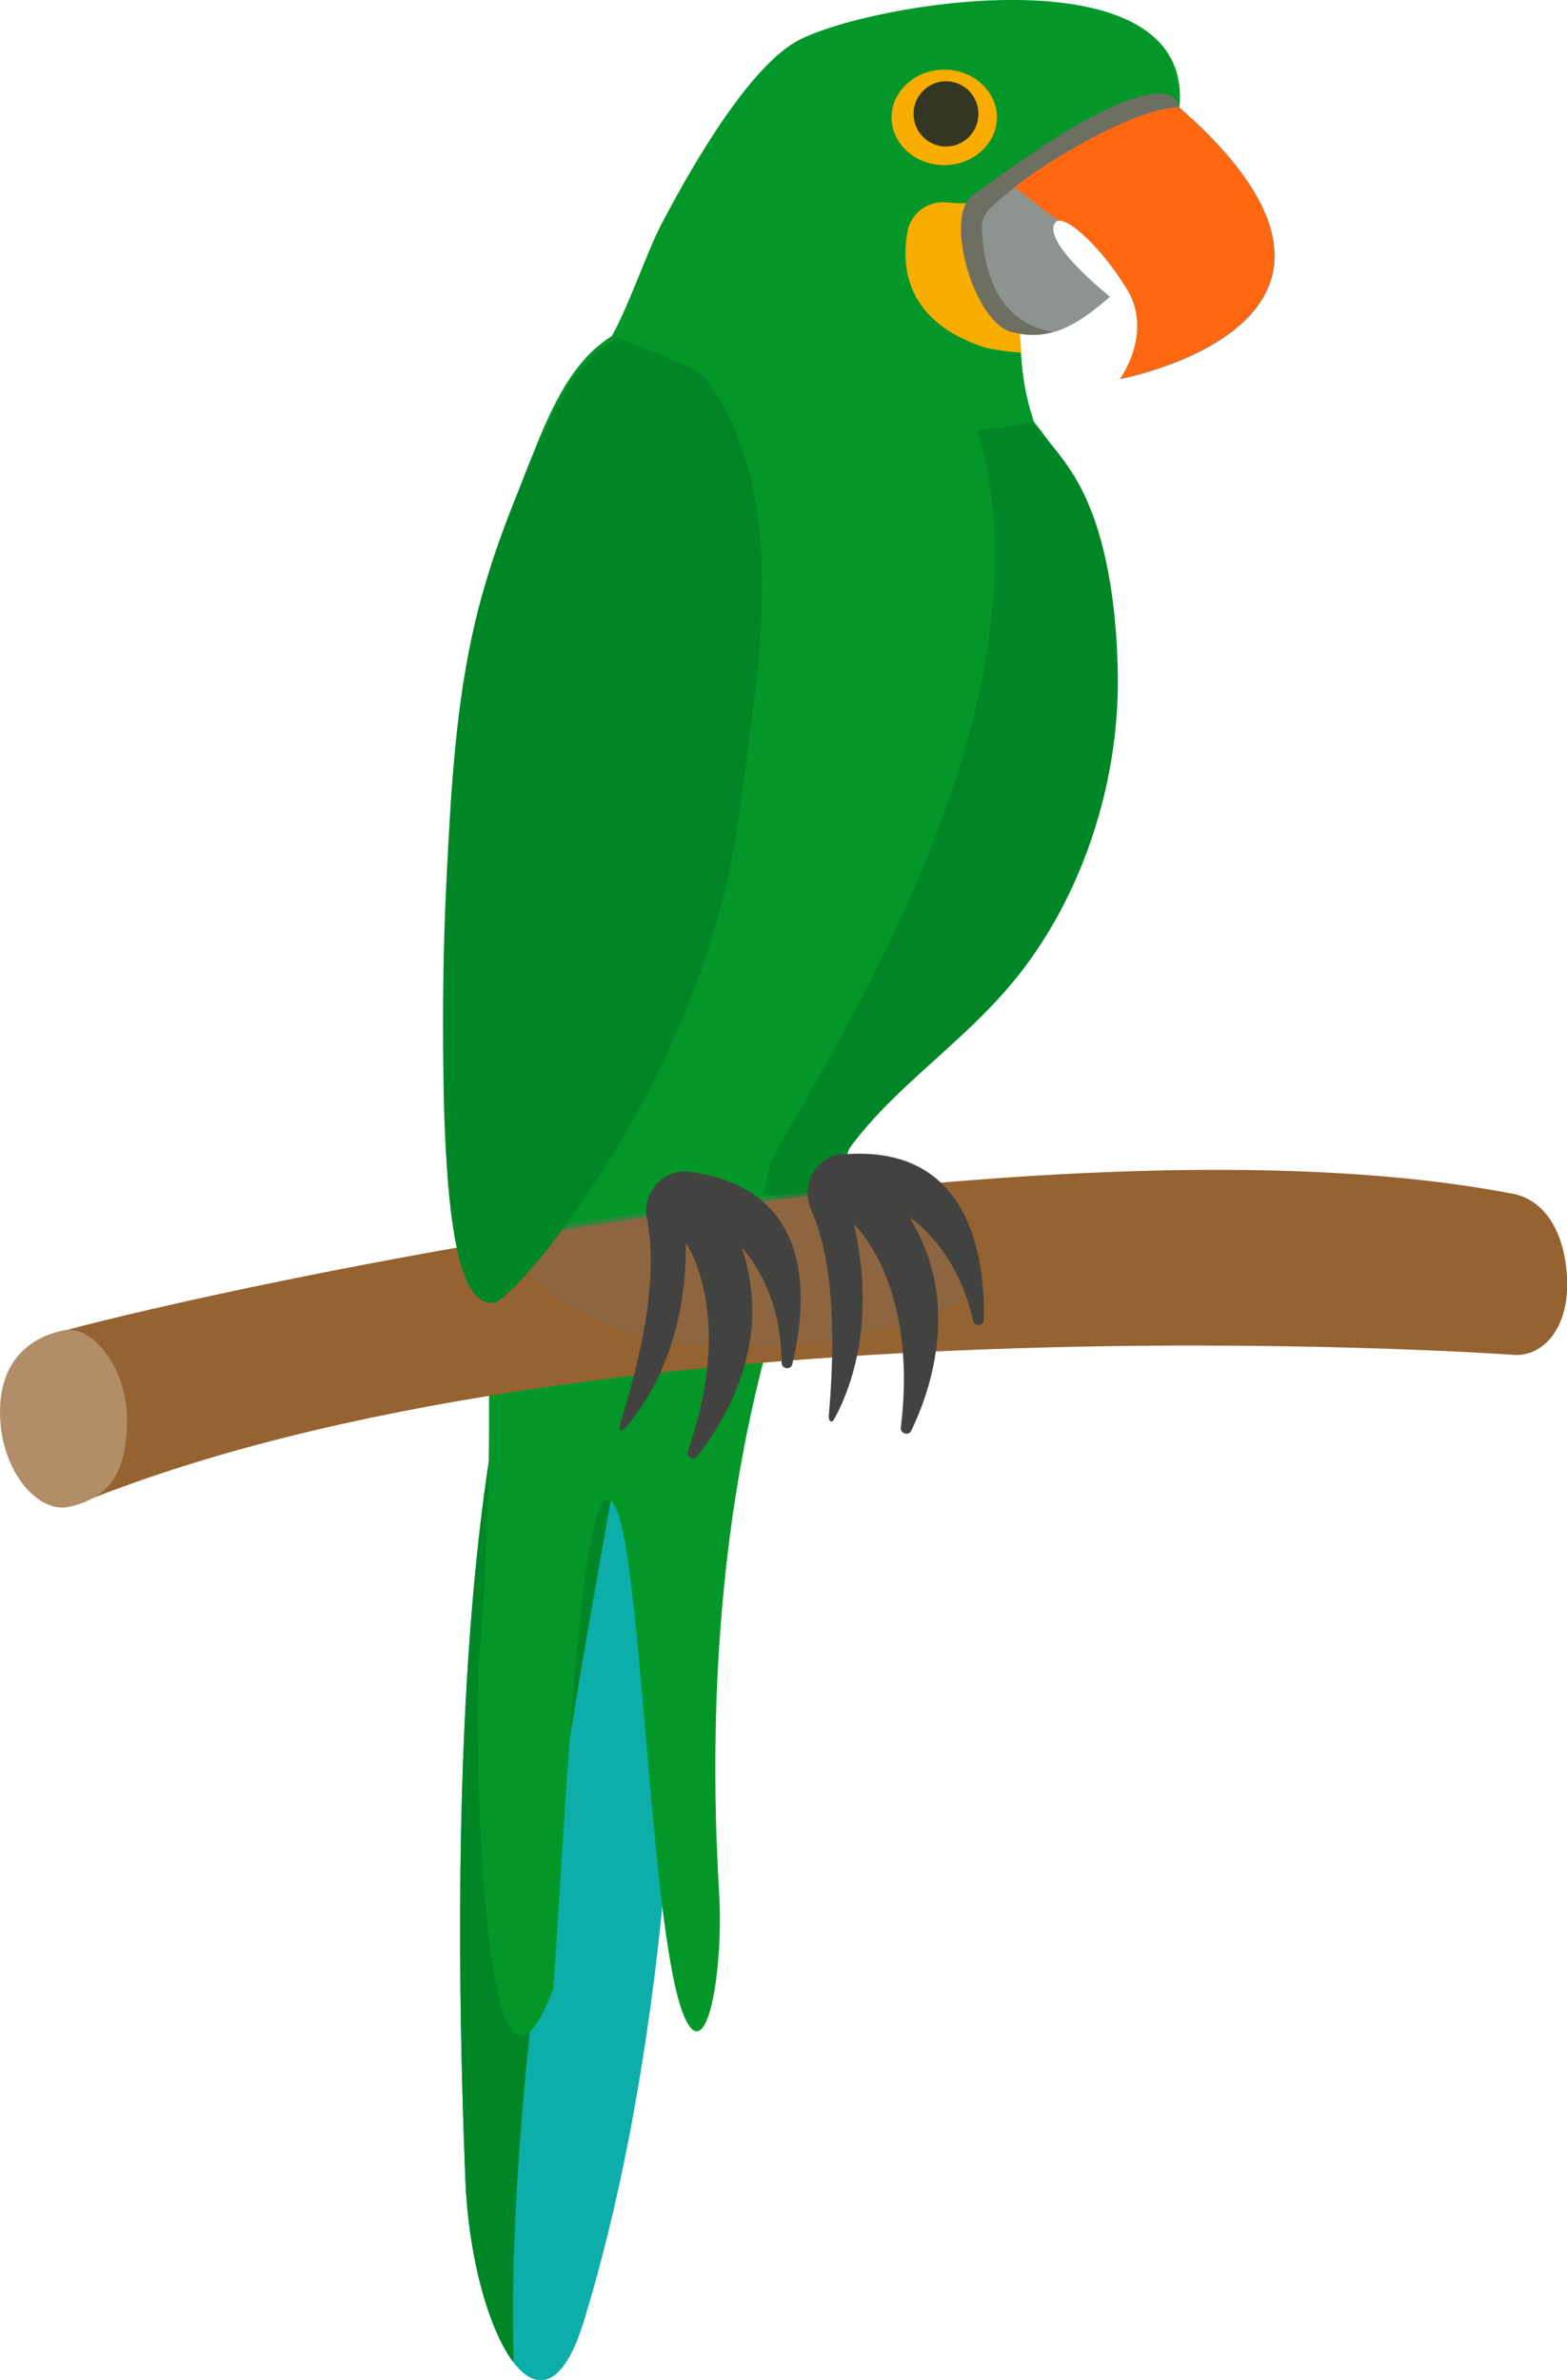 <?xml version="1.0" encoding="UTF-8"?> <svg xmlns="http://www.w3.org/2000/svg" width="106" height="161" viewBox="0 0 106 161" fill="none"> <g clip-path="url(#clip0_252_687)"> <path d="M39.169 80.195C39.169 80.195 29.147 88.115 31.476 147.385C31.887 157.769 36.703 166.458 39.541 156.862C40.128 154.852 43.339 144.803 44.944 127.523C45.746 118.814 42.634 104.883 45.277 89.416L39.169 80.214V80.195Z" fill="#0DAEA9"></path> <path d="M41.538 100.233C41.812 98.657 43.123 98.145 44.318 98.401C44.455 95.485 44.748 92.47 45.277 89.396L39.169 80.195C39.169 80.195 29.147 88.115 31.476 147.385C31.692 152.724 33.062 157.611 34.745 159.798C34.158 139.483 39.443 112.272 41.538 100.233Z" fill="#008626"></path> <path d="M57.257 78.224C60.193 70.106 65.126 63.525 68.435 55.703C70.099 51.762 71.214 46.107 71.88 41.279C71.802 38.462 72.193 35.723 73.054 33.24C71.606 30.462 69.609 27.999 67.515 25.654C67.045 25.122 66.555 24.59 65.89 24.295C65.087 23.94 64.167 24.039 63.286 24.098C60.272 24.314 57.238 24.078 54.301 23.369C50.171 22.384 45.688 20.531 41.91 22.443C39.091 23.861 37.584 26.974 36.37 29.91C34.726 33.91 33.277 38.028 32.416 42.265C31.281 47.88 31.183 53.673 31.105 59.407C30.948 69.85 34.55 86.323 32.397 112.41C32.103 115.977 32.397 147.601 37.408 134.577C38.132 125.888 39.287 95.406 41.851 102.48C43.594 108.076 44.103 133.158 46.569 136.961C47.959 139.129 48.938 132.942 48.644 128.016C47 100.47 53.773 84.845 55.417 81.121C55.887 80.037 56.533 79.091 57.238 78.204L57.257 78.224Z" fill="#039729"></path> <path d="M73.856 34.659C72.682 31.566 71.096 30.068 68.943 27.546C68.513 28.531 65.615 26.916 65.028 27.763C64.852 28.019 64.656 28.433 64.46 28.925C66.927 38.206 64.793 48.393 60.232 56.668C59.547 57.91 58.725 59.013 57.824 60.018C57.159 62.264 56.454 64.491 55.691 66.757C54.086 71.545 52.676 76.116 51.658 80.707C52.833 81.022 53.988 81.456 55.064 82.007C55.201 81.672 55.338 81.397 55.436 81.16C58.196 74.894 63.854 71.899 68.297 66.698C73.073 61.082 75.677 53.24 75.618 45.851C75.579 42.245 75.148 38.028 73.856 34.659Z" fill="#008626"></path> <path d="M45.707 57.929C45.355 63.604 45.198 69.535 46.705 75.072C47.547 78.106 48.82 80.943 49.896 83.859C51.227 79.643 53.518 76.195 55.71 72.274C63.325 58.658 72.153 39.289 64.108 24.078C63.834 24.078 63.56 24.117 63.286 24.137C60.271 24.354 57.237 24.117 54.301 23.408C52.128 22.896 49.857 22.147 47.626 21.812C49.837 32.925 46.373 46.659 45.668 57.929H45.707Z" fill="#039729"></path> <path d="M53.381 27.901C57.492 28.886 64.539 29.871 69.922 28.492C68.885 25.241 69.217 23.999 68.787 20.965C67.534 12.275 79.494 8.827 79.494 8.827C82.842 -3.763 59.234 8.38318e-06 54.027 2.719C50.875 4.374 47.176 10.522 44.768 15.113C43.711 17.123 42.36 21.221 41.147 23.132C42.027 23.684 49.995 27.073 53.381 27.881V27.901Z" fill="#039729"></path> <path d="M66.556 23.487C67.496 23.743 69.081 23.861 69.081 23.861C69.042 22.955 68.944 21.989 68.788 20.945C68.337 17.773 69.649 15.31 71.489 13.438C70.882 13.497 70.256 13.537 69.59 13.537C67.32 13.537 65.734 13.891 64.129 13.694C62.837 13.537 61.623 14.364 61.388 15.665C60.938 18.128 61.329 21.753 66.556 23.487Z" fill="#F8AD00"></path> <path d="M75.775 25.635C75.775 25.635 96.29 21.812 79.769 7.271C79.769 7.271 79.671 2.837 65.753 13.261C63.854 14.679 65.87 21.891 68.493 22.482C70.686 22.994 72.311 22.443 75.051 20.059C75.051 20.059 70.353 16.335 71.352 15.034C71.9 14.305 74.542 16.709 76.284 19.645C78.007 22.561 75.775 25.615 75.775 25.615V25.635Z" fill="#6E6F63"></path> <path d="M80.591 8.02L79.788 7.271C78.026 7.271 75.286 8.512 72.858 9.891C69.648 11.724 68.336 12.867 67.044 14.029C66.633 14.403 66.379 14.935 66.418 15.507C66.692 21.261 69.765 22.187 71.273 22.462C72.388 22.147 73.563 21.398 75.09 20.078C75.09 20.078 70.392 16.354 71.39 15.054C71.938 14.325 74.581 16.729 76.323 19.665C78.046 22.581 75.814 25.635 75.814 25.635C75.814 25.635 95.605 21.93 80.63 8.02H80.591Z" fill="#8D948F"></path> <path d="M80.591 8.02L79.789 7.271C78.027 7.271 75.286 8.512 72.859 9.891C70.862 11.014 69.61 11.901 68.631 12.67C69.649 13.399 70.569 14.246 71.548 14.857C71.587 14.857 71.606 14.896 71.626 14.916C72.507 14.876 74.738 17.044 76.285 19.645C78.007 22.561 75.776 25.615 75.776 25.615C75.776 25.615 95.566 21.911 80.591 8V8.02Z" fill="#FF6810"></path> <path d="M102.301 80.746C71.137 74.737 14.349 87.249 4.229 90.047L4.953 101.869C40.443 87.229 102.32 91.643 102.32 91.643C104.376 91.84 106.196 89.81 106 86.382C105.844 83.446 104.571 81.18 102.32 80.746H102.301Z" fill="#946331"></path> <path d="M60.31 7.941C60.31 9.734 61.916 11.172 63.873 11.172C65.831 11.172 67.436 9.714 67.436 7.941C67.436 6.167 65.831 4.709 63.873 4.709C61.916 4.709 60.31 6.167 60.31 7.941Z" fill="#F8AD00"></path> <path d="M61.799 7.704C61.799 8.926 62.778 9.911 63.991 9.911C65.205 9.911 66.184 8.926 66.184 7.704C66.184 6.483 65.205 5.497 63.991 5.497C62.778 5.497 61.799 6.483 61.799 7.704Z" fill="#343624"></path> <g style="mix-blend-mode:multiply" opacity="0.35"> <path d="M64.656 82.283C64.264 81.554 62.953 80.648 62.698 79.86C49.798 80.983 42.222 82.185 33.648 83.584C34.118 83.485 36.291 89.278 45.296 90.756C51.521 91.78 58.274 90.677 63.951 88.51C65.047 88.096 65.067 87.524 65.732 87.032C65.967 86.855 65.948 86.283 65.83 85.613C65.634 84.451 65.204 83.328 64.656 82.283Z" fill="#806A5D"></path> </g> <path d="M57.041 78.047C55.221 78.205 54.125 80.135 54.868 81.83C56.004 84.392 56.689 88.569 56.063 95.8C56.043 96.115 56.258 96.332 56.434 95.977C57.296 94.441 59.371 89.83 57.766 82.815C57.766 82.815 62.131 86.776 60.937 96.549C60.878 96.963 61.446 97.16 61.642 96.785C63.031 93.889 64.989 87.997 61.524 82.342C61.524 82.342 64.695 84.313 65.831 89.337C65.928 89.771 66.555 89.712 66.555 89.278C66.633 84.628 65.4 77.397 57.041 78.086V78.047Z" fill="#424240"></path> <path d="M46.706 79.269C44.886 79.012 43.398 80.668 43.77 82.48C44.318 85.239 44.102 89.455 41.93 96.371C41.832 96.687 41.988 96.923 42.263 96.628C43.437 95.307 46.471 91.268 46.393 84.056C46.393 84.056 49.799 88.864 46.53 98.145C46.393 98.539 46.902 98.854 47.156 98.519C49.133 95.997 52.324 90.677 50.171 84.391C50.171 84.391 52.853 87.012 52.872 92.174C52.872 92.608 53.499 92.707 53.596 92.273C54.673 87.741 55.045 80.431 46.726 79.269H46.706Z" fill="#424240"></path> <path d="M33.57 88.096C35.822 86.795 47.821 72.234 50.033 54.895C51.345 44.649 53.518 33.634 47.782 25.654C47.234 24.886 43.084 23.388 41.753 22.856C39.149 24.157 37.642 27.388 36.546 29.792C34.764 33.733 33.159 37.792 32.161 41.989C30.83 47.565 30.517 53.338 30.223 59.072C29.929 64.826 29.929 69.673 30.027 74.677C30.262 82.638 31.026 88.647 33.57 88.096Z" fill="#008626"></path> <path d="M8.593 95.958C8.593 99.268 7.673 101.258 4.678 101.928C2.603 102.381 0.234 99.662 0.019 96.076C-0.177 92.766 1.33 90.657 4.228 90.007C6.303 89.534 8.593 92.647 8.593 95.958Z" fill="#B18D68"></path> </g> <defs> <clipPath id="clip0_252_687"> <rect width="106" height="161" fill="white"></rect> </clipPath> </defs> </svg> 